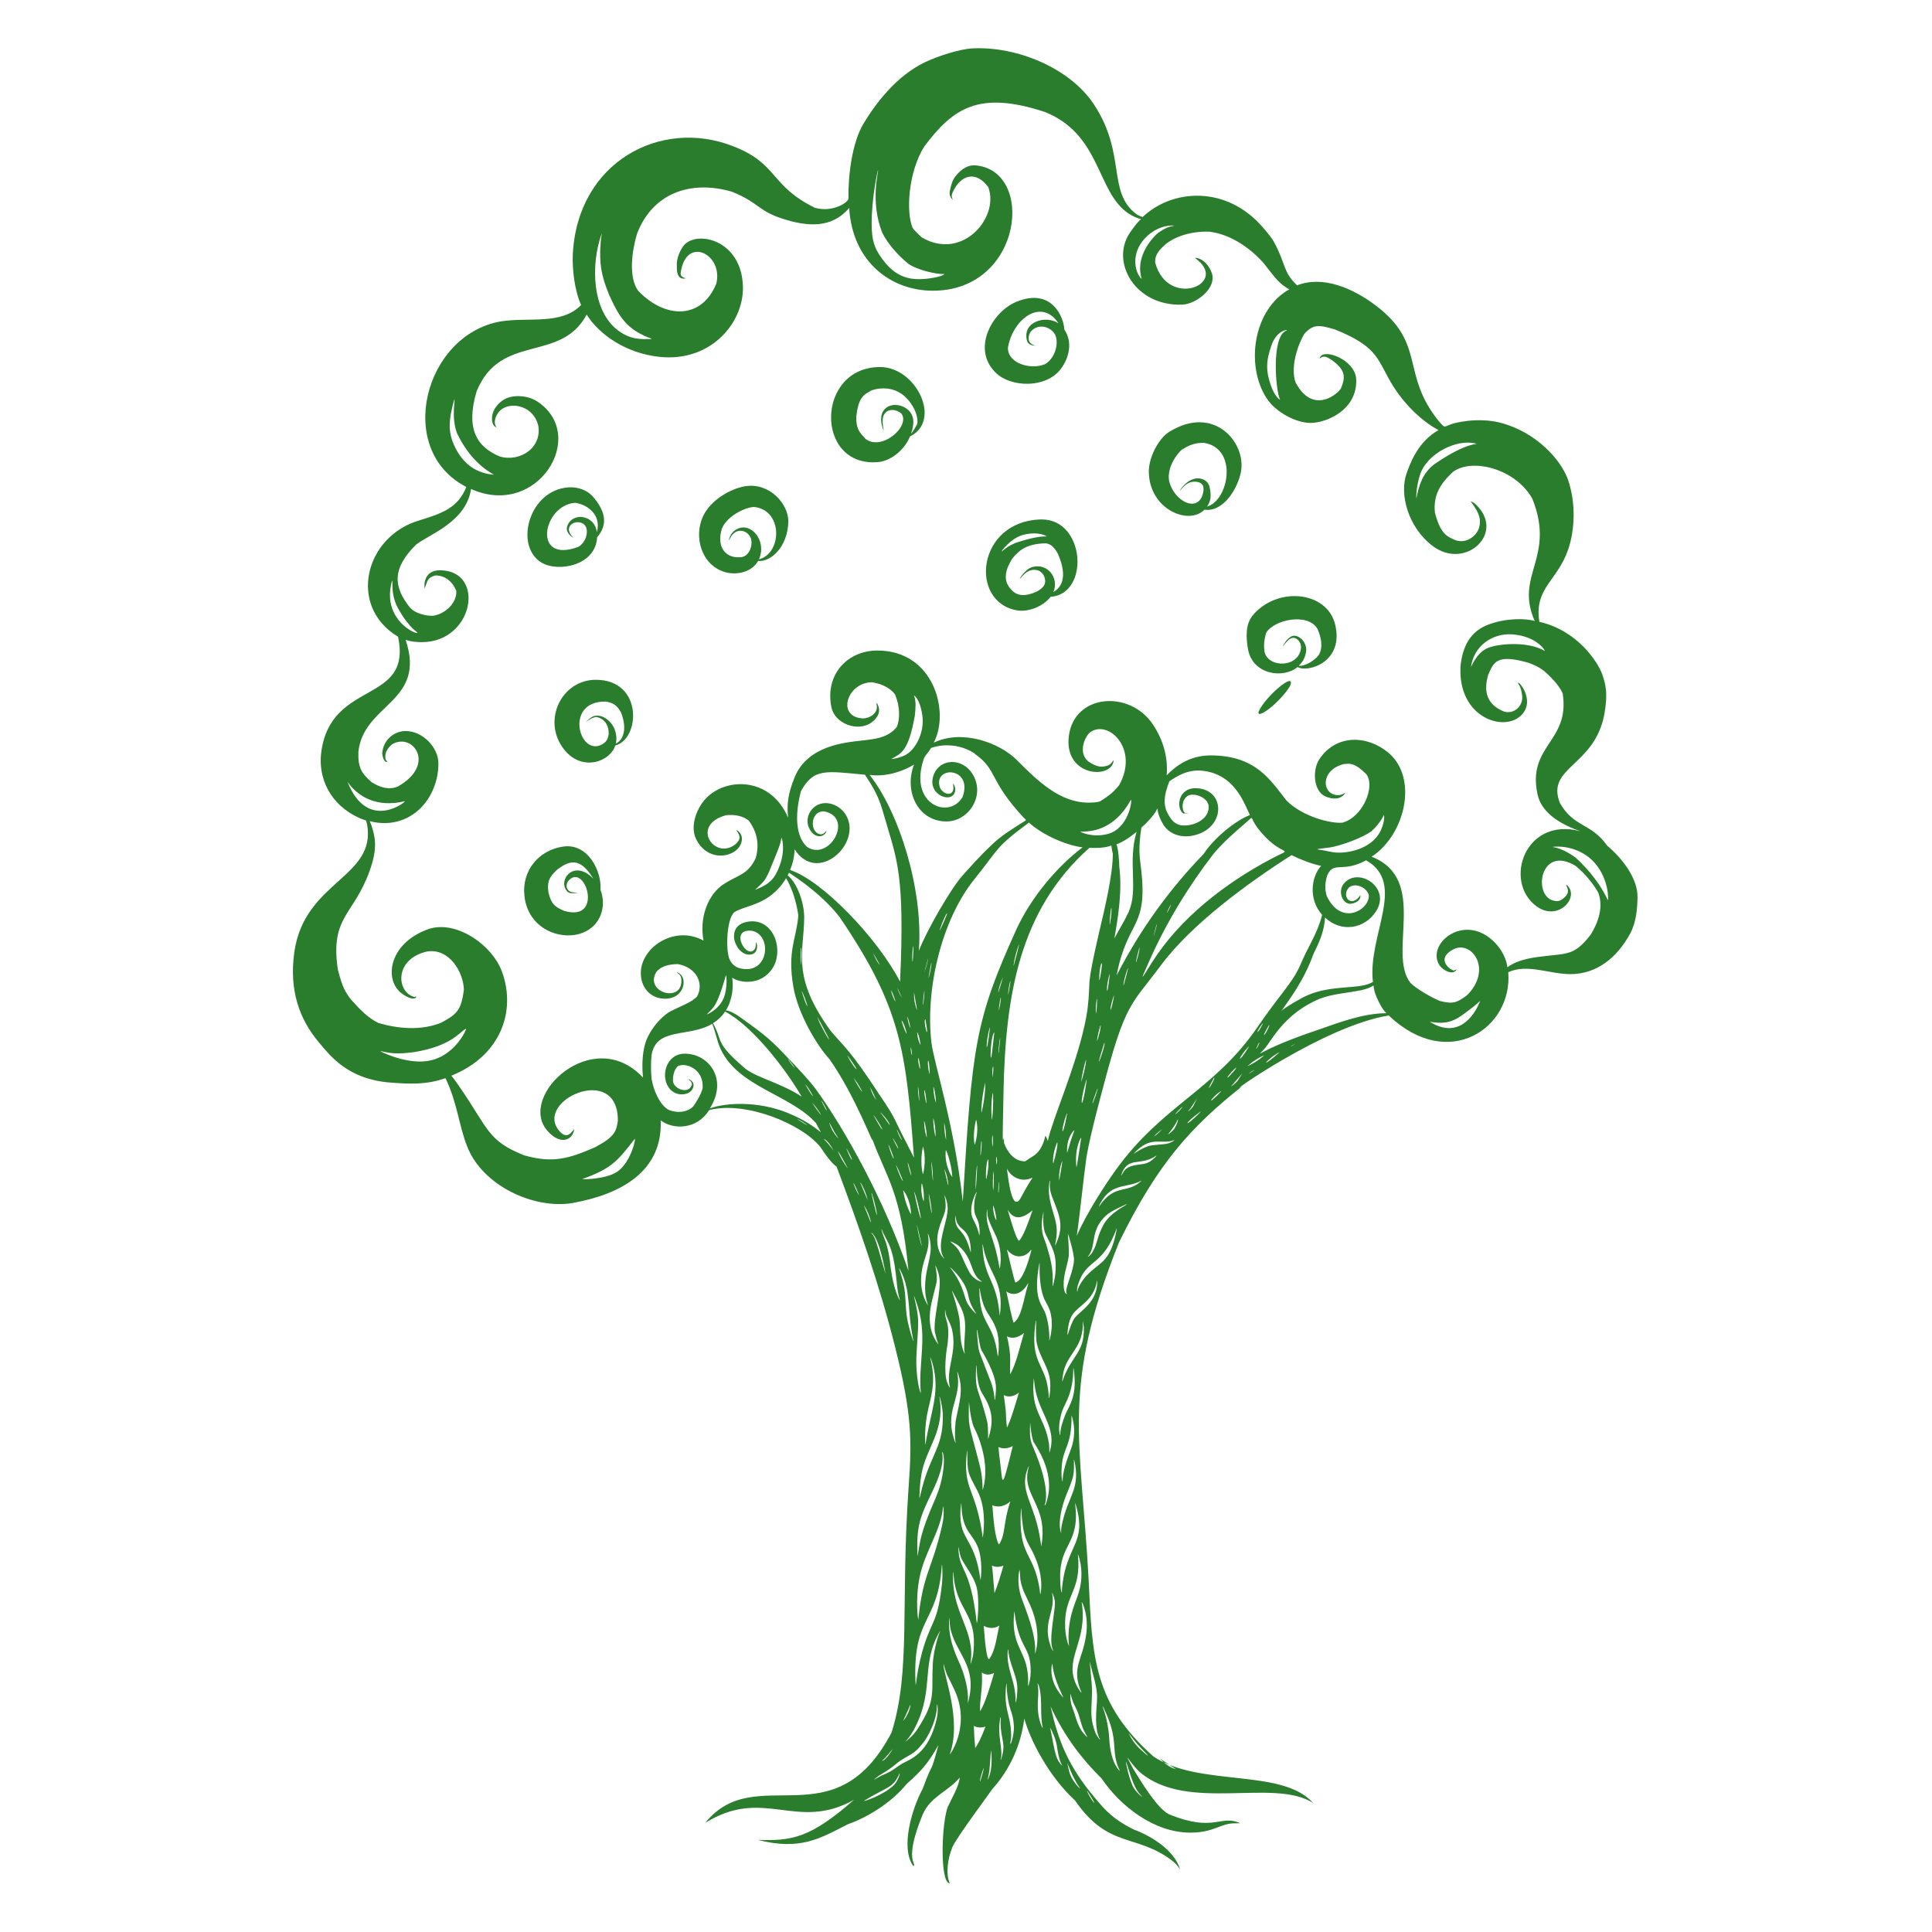 <?xml version="1.0" encoding="UTF-8" standalone="no"?>
<!DOCTYPE svg PUBLIC "-//W3C//DTD SVG 1.1//EN" "http://www.w3.org/Graphics/SVG/1.1/DTD/svg11.dtd">
<svg width="100%" height="100%" viewBox="0 0 100 100" version="1.1" xmlns="http://www.w3.org/2000/svg" xmlns:xlink="http://www.w3.org/1999/xlink" xml:space="preserve" xmlns:serif="http://www.serif.com/" style="fill-rule:evenodd;clip-rule:evenodd;stroke-linejoin:round;stroke-miterlimit:2;">
    <g id="Fruit-Tree" serif:id="Fruit Tree" transform="matrix(1.291,0,0,1.291,-179.932,-17.362)">
        <path d="M168.479,52.546C168.514,52.572 168.531,53.074 168.406,53.42C168.219,53.947 167.635,54.162 167.715,54.115C167.982,53.847 167.916,53.899 167.961,53.855C168.217,53.562 168.467,52.556 168.479,52.546ZM170.645,48.119C170.438,48.703 170.221,48.894 169.668,49.118C169.607,49.14 169.863,48.949 170.037,48.728C169.992,48.781 170.078,48.684 170.193,48.437C170.484,47.72 170.67,47.321 170.701,47.046C170.701,46.966 170.885,47.45 170.645,48.119ZM170.439,47.835L170.434,47.853L170.439,47.835ZM165.492,27.042C165.07,27.045 164.678,27.082 164.156,26.699C163.105,25.912 163.051,24.067 163.494,22.823C163.523,22.715 163.455,23.097 163.465,23.066C163.377,24.041 163.5,24.541 163.795,25.269C164.15,26.046 164.424,26.552 165.199,26.905C165.1,26.883 165.568,27.042 165.492,27.042ZM155.092,36.736L155.105,36.739C155.102,37.097 155.119,37.342 155.264,37.701C155.662,38.502 156.084,38.783 156.041,38.751C156.461,39.05 154.6,38.473 155.092,36.736ZM159.16,32.481C158.504,32.42 157.99,32.096 157.646,31.433C157.295,30.754 157.371,30.266 157.586,29.47C157.646,29.436 157.451,30.14 157.693,30.809C158.334,32.166 159.254,32.481 159.16,32.481ZM182.697,46.788C184.133,46.837 184.666,45.545 184.717,45.519C184.771,45.534 184.625,46.665 183.781,46.887C183.15,47.05 182.639,46.788 182.697,46.788ZM198.715,53.58C198.719,53.58 198.123,55.3 196.699,54.415L196.912,54.442C197.623,54.524 197.928,54.2 198.5,53.77L198.715,53.58ZM194.74,46.729C194.361,47.548 193.309,47.654 192.975,47.632C192.721,47.616 192.547,47.55 192.197,47.504C192.135,47.486 192.51,47.449 192.709,47.424C193.129,47.353 193.988,47.049 194.369,46.769C194.715,46.441 194.842,46.156 194.842,46.161C194.861,46.021 194.93,46.31 194.74,46.729ZM203.832,49.533C203.371,48.512 202.467,47.775 202.541,47.829C201.857,47.341 201.531,47.43 201.641,47.4C202.246,47.342 202.902,47.575 203.313,48.048C203.898,48.717 203.865,49.585 203.832,49.533ZM201.299,39.543C200.617,39.141 199.414,39.255 199.004,39.437C198.518,39.649 198.305,40.337 198.352,40.19C198.453,39.365 199.197,38.818 200.02,38.883C201.027,38.962 201.361,39.582 201.299,39.543ZM196.162,33.425C196.162,33.518 196.119,33.078 196.303,32.494C196.578,31.614 197.82,31.026 198.543,31.236C198.727,31.278 198.254,31.105 196.863,32.073C196.426,32.417 196.266,32.873 196.162,33.425ZM190.947,26.703C190.338,26.928 190.514,29.122 190.693,29.464C190.736,29.505 190.506,29.408 190.336,28.93C190.127,28.33 190.117,27.95 190.357,27.276C190.586,26.635 191.088,26.654 190.947,26.703ZM184.906,23.741C185.01,23.039 185.746,22.457 186.43,22.492C186.498,22.519 186.232,22.472 185.842,22.764C185.973,22.636 184.813,23.502 185.145,24.623C185.16,24.672 184.818,24.339 184.906,23.741ZM175.045,23.262L175.029,23.243L175.045,23.262ZM174.666,23.719C175.281,24.635 175.926,24.706 176.656,24.608C177.188,24.536 177.264,24.422 177.232,24.43C176.98,24.463 176.15,24.283 175.783,24.017C175.4,23.703 174.986,23.255 174.748,22.784C174.244,21.526 174.613,20.291 174.574,20.274C174.559,20.287 174.309,21.45 174.322,22.465C174.328,23.084 174.434,23.372 174.666,23.719ZM180.389,34.895C181.01,34.728 181.387,34.958 181.334,34.958C180.828,34.936 180.049,35.241 180.088,35.213C179.744,35.379 179.789,35.362 179.537,35.558C179.475,35.602 179.877,35.033 180.389,34.895ZM175.715,43.695C175.484,43.837 175.061,43.905 175.121,43.872C175.514,43.651 175.795,43.568 176.051,42.148C176.078,41.89 176.115,41.569 176.021,41.346C176.01,41.307 176.252,41.453 176.35,42.111C176.451,42.742 176.137,43.436 175.715,43.695ZM153.32,44.825C153.209,44.562 153.82,45.999 155.604,45.571C155.688,45.571 154.127,46.82 153.32,44.825ZM164.096,60.441C163.611,60.746 162.645,60.74 162.727,60.716C163.895,60.302 164.141,59.985 164.803,59.135C164.916,58.914 164.701,60.062 164.096,60.441ZM158.061,54.694C158.092,54.694 157.594,55.871 156.438,55.996C155.578,56.096 154.531,55.57 154.635,55.591C155.059,55.682 155.26,55.722 155.986,55.63C157.539,55.369 157.805,54.794 158.061,54.694ZM182.223,63.814C182.207,63.902 182.26,63.841 182.189,62.926C182.189,62.851 182.449,63.737 182.434,63.976C182.4,64.517 182.02,65.158 182.148,65.322C182.168,65.344 182.035,65.347 182.02,64.997C182.002,64.574 182.164,64.197 182.223,63.814ZM189.686,56.341L189.461,56.486C189.42,56.514 189.508,56.41 189.686,56.341ZM191.146,55.398C191.143,55.402 191.08,55.408 191.332,55.284L191.146,55.398ZM190.678,55.634L190.393,55.878C189.83,56.33 190.314,55.797 190.678,55.634ZM190.045,55.763C190.07,55.763 189.781,56.013 189.408,56.185C189.314,56.247 189.672,55.925 190.045,55.763ZM189.852,55.251L189.857,55.249C189.906,55.269 189.572,55.8 189.852,55.251ZM190.182,54.756C190.053,55.008 189.936,55.074 190.256,54.545C190.217,54.564 190.332,54.452 190.182,54.756ZM189.998,54.477L190.006,54.485C189.77,54.97 189.674,54.906 189.998,54.477ZM189.441,55.408L189.447,55.413C188.957,56.214 188.982,55.876 189.441,55.408ZM189.182,56.482L188.992,56.786C188.904,56.886 188.711,57.04 188.748,56.986L189.182,56.482ZM188.785,56.459C188.42,56.878 188.604,56.533 188.93,56.254C188.889,56.263 189.033,56.188 188.785,56.459ZM188.332,57.204C187.719,57.869 187.891,57.476 188.328,57.194L188.332,57.204ZM188.047,56.658L188.053,56.655C188.127,56.696 187.547,57.568 188.047,56.658ZM186.645,57.991C186.377,58.259 186.506,58.071 186.77,57.827C186.723,57.851 186.875,57.752 186.645,57.991ZM187.014,57.998C187.146,57.851 187.355,57.492 187.365,57.487L187.205,57.815C187.1,57.95 186.979,58.044 187.014,57.998ZM187.512,58.026C186.834,58.722 186.781,58.533 187.508,58.016L187.512,58.026ZM186.445,58.717C186.348,58.845 186.154,58.974 186.209,58.922C186.625,58.388 186.566,58.349 186.598,58.33C186.623,58.33 186.557,58.561 186.445,58.717ZM185.973,58.718L185.805,58.884C185.498,59.158 185.719,58.894 185.973,58.718ZM185.66,59.357C185.225,59.372 184.758,59.784 184.844,59.687C185.527,58.942 185.924,59.363 186.453,59.158L186.457,59.168C186.209,59.346 186.055,59.308 185.66,59.357ZM185.678,59.355L185.668,59.357L185.678,59.355ZM185.736,59.794C185.33,60.234 185.174,60.056 184.689,60.216L184.701,60.212C184.506,60.283 184.424,60.421 184.441,60.396C184.307,60.63 184.32,60.581 184.322,60.577C184.578,59.771 185.086,60.228 185.729,59.784L185.736,59.794ZM185.137,60.792C184.57,61.337 184.068,60.872 183.436,61.827C183.408,61.878 183.594,61.316 184.072,61.109C184.404,60.958 184.824,60.97 185.131,60.784L185.137,60.792ZM181.494,79.443C181.152,78.449 181.711,78.093 181.555,77.317C181.541,77.263 181.613,77.399 181.66,77.604C181.732,77.921 181.361,79.25 181.609,79.63C181.619,79.661 181.555,79.614 181.494,79.443ZM175.221,85.007C174.809,85.427 173.941,85.702 174.014,85.648C174.996,85.05 175.17,85.154 175.439,84.548C175.471,84.531 175.383,84.845 175.221,85.007ZM178.744,84.637C178.6,85.13 178.65,84.777 178.805,84.343C178.773,84.368 178.869,84.21 178.744,84.637ZM178.982,84.79C178.957,84.828 178.994,84.722 179.041,84.452C179.049,84.42 179.09,83.783 179.102,83.645C179.102,83.541 179.223,84.308 178.982,84.79ZM179.582,83.714C179.549,83.894 179.492,84.053 179.492,83.997C179.613,83.607 179.328,83.021 179.486,82.298L179.5,82.301C179.447,83.056 179.672,83.23 179.582,83.714ZM182.967,85.25C183.531,86.128 183.09,85.598 182.955,85.253L182.967,85.25ZM182.672,85.141C182.703,85.19 182.574,85.073 182.461,84.916C182.25,84.62 182.234,84.458 182.168,84.139C182.141,84.037 182.346,84.679 182.672,85.141ZM181.775,83.617C181.844,84.106 181.998,84.279 181.953,84.237C181.693,83.963 181.689,83.784 181.482,82.734C181.463,82.662 181.617,82.976 181.678,83.167C181.775,83.473 181.775,83.695 181.775,83.617ZM181.182,82.723C181.199,82.778 181.107,82.652 181.037,82.344C180.902,81.751 181.066,81.378 180.971,80.95C180.953,80.902 181.102,81.01 181.115,81.757C181.119,81.881 181.102,82.374 181.182,82.723ZM182.967,83.099C182.771,82.921 182.633,82.743 182.484,82.246C182.373,81.865 182.283,81.806 182.287,81.37C182.287,81.312 182.334,81.526 182.395,81.688C182.465,81.855 182.563,82.013 182.617,82.188C182.676,82.372 182.723,82.561 182.789,82.743C182.863,82.906 183.006,83.154 182.967,83.099ZM181.57,80.163C181.607,80.799 182.098,81.652 182,81.505C181.328,80.783 181.57,80.076 181.57,80.163ZM186.525,84.384C186.242,84.296 186.064,84.154 185.881,83.952L186.525,84.384ZM184.982,83.382C185.105,83.533 185.75,84.163 185.15,83.634C184.891,83.402 184.77,83.227 184.621,82.933C184.586,82.878 184.816,83.195 184.982,83.382ZM184.939,85.193C185.047,85.372 185.221,85.529 185.164,85.489C185.029,85.386 184.889,85.261 184.785,85.048C184.633,84.72 184.5,84.103 184.523,84.084C184.541,84.095 184.758,84.906 184.939,85.193ZM183.594,81.871C184.301,83.287 183.859,83.594 184.273,84.45C184.279,84.465 183.898,84.165 183.848,83.159C183.785,82.212 183.527,81.832 183.594,81.871ZM183.479,83.189C183.492,83.229 183.342,83.083 183.256,82.821C182.998,82.075 183.232,81.677 183.125,80.762L183.068,80.076C183.08,80.085 183.094,80.206 183.158,80.436C183.482,81.564 183.318,81.517 183.318,82.403C183.322,82.64 183.354,82.989 183.479,83.189ZM182.918,79.009C182.77,80.036 182.309,80.314 182.734,81.307C182.754,81.334 182.691,81.304 182.568,81.079C181.963,79.958 183.002,79.326 182.742,77.68C182.742,77.636 183.041,78.191 182.918,79.009ZM182.23,79.441C182.162,79.293 182.094,79.035 182.08,78.712C182.018,77.367 182.744,77.286 182.59,75.779C182.563,75.663 182.891,76.406 182.631,77.269C182.545,77.558 182.51,77.598 182.389,77.968C182.105,78.879 182.258,79.484 182.23,79.441ZM182.072,76.412C182.02,76.616 181.936,77.083 181.951,77.291C181.959,77.312 181.889,77.318 181.879,76.713C181.85,75.308 182.691,75.374 182.477,73.714C182.461,73.642 182.559,73.911 182.609,74.208C182.77,75.172 182.338,75.417 182.072,76.412ZM181.994,74.385C181.947,74.575 181.898,74.769 181.924,74.919C181.934,74.952 181.652,74.46 182.225,73.14C182.438,72.601 182.439,72.538 182.432,71.98L182.441,71.978C182.703,73.093 182.227,73.418 181.994,74.385ZM182.34,71.466C182.277,71.671 181.979,72.331 181.979,72.806C181.998,72.931 181.908,72.758 181.938,72.323C181.969,71.474 182.348,71.484 182.336,70.189C182.332,70.191 182.568,70.767 182.34,71.466ZM182.09,70.155C181.811,70.847 181.902,71.025 181.887,70.997C181.795,70.871 181.824,70.319 182.014,69.885C182.127,69.626 182.402,69.23 182.406,68.314L182.418,68.312C182.578,69.387 182.27,69.746 182.09,70.155ZM181.971,68.825C181.943,68.905 181.984,68.566 182.023,68.409C182.203,67.695 182.822,67.456 182.789,66.433L182.795,66.429L182.83,66.681C182.852,67.719 182.305,67.806 181.971,68.825ZM182.359,66.47L182.365,66.458L182.359,66.47ZM182.18,66.978C182.182,66.984 182.324,66.474 182.461,66.288L182.457,66.294C182.732,65.963 183.385,65.636 183.363,64.804L183.354,64.8C183.238,65.591 182.604,65.799 182.377,66.153C182.203,66.396 182.158,66.889 182.18,66.978ZM182.461,66.288M183.744,63.546L183.73,63.565L183.744,63.546ZM182.572,65.226C182.572,65.09 182.75,64.824 182.832,64.715C183.406,64.008 183.889,64.193 184.152,62.702L184.145,62.7C183.598,64.179 183.02,63.928 182.676,64.739C182.496,65.139 182.572,65.283 182.572,65.226ZM183.621,62.544C183.424,62.9 183.377,63.167 183.293,63.404C183.15,63.785 182.971,63.858 182.992,63.824C183.307,63.469 183.117,62.913 183.525,62.392C183.775,62.07 184.002,61.981 184.529,61.729C184.646,61.729 183.912,62.015 183.621,62.544ZM179.891,82.648L179.891,82.659L179.891,82.648ZM179.766,81.439C179.727,81.164 179.738,80.873 179.721,80.948C179.619,81.855 179.803,82.052 179.891,82.664C179.889,82.602 179.943,83.139 179.891,83.254C179.828,83.613 180.049,83.05 180.023,82.635C179.986,82.064 179.852,82.081 179.766,81.439ZM179.793,79.584C179.861,80.286 180.197,80.663 180.16,81.253C180.139,81.646 180.092,81.738 180.092,81.698C180.111,80.813 179.699,80.395 179.781,79.584L179.793,79.584ZM180.666,80.038C180.768,80.701 180.59,81.077 180.59,81.046C180.666,79.566 179.873,79.65 180.039,78.058C180.039,77.958 180.086,78.599 180.273,79.08C180.428,79.475 180.602,79.66 180.666,80.038ZM180.688,77.828C181.219,79.046 180.822,79.904 180.869,79.728C180.947,79.034 180.473,77.923 180.338,77.538C180.104,76.869 180.248,76.39 180.252,76.386C180.26,76.39 180.289,76.908 180.289,76.804C180.354,77.204 180.518,77.44 180.688,77.828ZM175.598,82.431C175.535,82.525 175.799,81.994 175.865,81.811C175.896,81.753 175.859,82.101 175.598,82.431ZM174.742,84.037C174.906,83.917 175.211,83.492 175.152,83.594C174.885,84.048 174.713,84.065 174.742,84.037ZM180.783,75.684C181.26,76.656 181.096,77.306 181.096,77.302C181.074,77.523 181.059,77.101 181.059,77.184C180.822,75.622 180.186,75.908 180.307,73.933L180.316,73.933C180.391,75.158 180.545,75.209 180.783,75.684ZM180.627,72.241C180.264,73.402 181.426,73.74 181.123,75.448L181.092,75.25C180.881,73.685 180.168,73.232 180.617,72.236L180.627,72.241ZM181.361,73.56C181.297,73.798 181.293,73.783 181.25,73.802C181.246,73.804 181.578,73.269 180.77,71.408C180.65,71.146 180.664,70.871 180.674,70.497C180.674,70.375 180.697,70.932 180.797,71.222C180.813,71.31 181.688,72.395 181.361,73.56ZM181.432,71.349C181.279,70.269 180.686,70.072 180.822,68.725C180.822,68.628 180.861,69.073 180.861,69.029C181.012,70.117 181.781,70.677 181.451,71.681C181.436,71.755 181.457,71.527 181.432,71.349ZM181.23,68.534L181.236,68.549L181.23,68.534ZM180.914,66.402C180.896,66.922 180.93,67.226 180.928,67.216C181.033,67.894 181.484,68.277 181.484,68.982C181.484,69.411 181.414,69.548 181.414,69.493C181.443,69.38 181.367,68.965 181.334,68.831C181.119,68.051 180.678,67.903 180.902,66.4L180.914,66.402ZM181.441,67.201C181.463,66.986 181.416,66.42 181.268,66.052C181.096,65.685 180.797,65.432 181.047,64.087C181.08,63.976 180.979,64.876 181.234,65.512C181.295,65.646 181.428,65.847 181.48,66.04C181.656,66.659 181.408,67.32 181.441,67.201ZM181.572,65.007C181.625,64.353 181.48,63.867 181.33,63.372C181.215,63.007 181.049,62.819 181.205,62.047C181.232,61.949 181.139,62.548 181.283,62.9C181.576,63.518 181.75,63.721 181.688,64.49C181.668,64.742 181.572,65.085 181.572,65.007ZM181.73,62.601C181.641,62.005 181.328,61.538 181.457,60.787C181.506,60.759 181.393,61.017 181.553,61.423C181.865,62.232 182.055,62.595 181.686,63.372C181.639,63.436 181.789,63.001 181.73,62.601ZM181.963,59.997C181.979,59.987 181.865,60.661 181.844,60.762C181.844,60.872 181.793,60.398 181.963,59.997ZM181.754,59.244M181.758,59.248C181.775,59.262 181.803,59.376 181.607,60.086C181.586,60.154 181.557,59.716 181.758,59.248ZM181.76,59.242L181.754,59.244L181.76,59.242ZM176.326,60.899C176.354,60.874 176.438,61.278 176.41,61.595C176.41,61.66 176.27,61.313 176.326,60.899ZM175.9,62.113C175.9,62.179 175.662,61.716 175.584,61.185C175.584,61.127 175.881,61.536 175.9,62.113ZM176.381,59.417C176.377,59.418 176.533,59.842 176.387,60.513C176.367,60.575 176.24,59.988 176.381,59.417ZM177.555,60.625C177.555,60.685 177.227,60.17 177.293,59.566C177.307,59.51 177.523,60.097 177.555,60.625ZM178.51,58.336C178.506,58.339 178.646,58.711 178.459,59.337C178.459,59.405 178.346,58.976 178.51,58.336ZM179.316,59.834C179.326,59.8 179.367,59.936 179.34,60.121C179.326,60.161 179.297,59.971 179.316,59.834ZM179.299,62.177C179.395,62.619 179.174,62.171 179.189,61.787C179.207,61.773 179.277,62.007 179.299,62.177ZM178.994,59.93C179.01,59.938 179.021,60.294 178.922,60.708C178.883,60.835 178.9,59.999 178.994,59.93ZM182.531,60.234C182.447,59.47 182.723,59.007 182.723,59.075C182.689,59.278 182.531,60.38 182.531,60.234ZM182.451,58.765C182.217,59.39 182.158,59.735 182.158,59.648C182.117,59.025 182.477,58.717 182.451,58.765ZM182.148,58.086L182.158,58.091C181.959,59.224 181.865,58.839 182.148,58.086ZM182.729,56.805C182.707,56.904 182.746,56.497 182.908,55.953C182.934,55.867 182.912,56.232 182.729,56.805ZM182.93,56.743L182.941,56.743C182.758,58.14 182.613,57.79 182.93,56.743ZM183.375,57.095C183.418,57.063 183.242,57.544 183.189,57.681C183.182,57.705 183.139,57.692 183.375,57.095ZM183.646,55.268L183.65,55.263C183.746,55.263 183.117,56.952 183.646,55.268ZM183.494,54.558C183.51,54.509 183.52,54.72 183.363,55.178C183.35,55.234 183.348,55.036 183.494,54.558ZM183.316,54.082C183.316,54.142 183.285,53.923 183.344,53.501C183.363,53.441 183.367,53.796 183.316,54.082ZM186.311,49.728C186.26,49.766 186.426,49.583 186.166,50.042C186.146,50.083 186.162,49.984 186.311,49.728ZM185.639,50.956C185.607,51.054 185.725,50.522 185.766,50.495L185.639,50.956ZM185.063,51.429C185.076,51.435 185.02,51.759 184.928,52.018C184.873,52.128 185.047,51.441 185.063,51.429ZM184.426,52.946C184.404,53.006 184.412,52.761 184.588,52.281C184.646,52.171 184.459,52.823 184.426,52.946ZM184.027,53.375L184.039,53.376C183.877,54.277 183.828,53.939 184.027,53.375ZM183.873,52.481L183.832,52.801C183.74,53.609 183.707,52.919 183.873,52.481ZM183.547,52.061C183.574,52.087 183.504,52.54 183.461,52.732C183.426,52.865 183.453,52.132 183.547,52.061ZM183.934,49.851C183.947,49.857 183.93,50.212 183.875,50.495C183.84,50.593 183.898,49.874 183.934,49.851ZM179.172,56.624C179.172,56.726 179.137,56.265 179.193,56.207C179.203,56.215 179.205,56.408 179.172,56.624ZM178.799,56.001L178.764,56.367L178.799,56.001ZM171.23,56.249C171.266,56.303 171.133,56.179 170.961,55.909C170.941,55.882 171.004,55.925 171.23,56.249ZM171.479,51.45L171.484,51.445C171.543,51.464 171.445,52.968 171.479,51.45ZM175.979,51.385C175.953,51.413 176.029,51.19 175.967,51.997C175.949,52.067 175.932,51.733 175.979,51.385ZM176.473,54.313L176.477,54.316C176.676,55.424 176.365,54.401 176.473,54.313ZM175.885,55.45C175.885,55.404 175.93,55.533 175.939,55.739C175.939,55.802 175.885,55.62 175.885,55.45ZM175.723,54.878C175.723,54.941 175.586,54.634 175.52,54.372C175.52,54.325 175.66,54.556 175.723,54.878ZM175.275,53.597C175.297,53.646 175.178,53.478 175.096,53.159C175.078,53.102 175.197,53.302 175.275,53.597ZM174.377,51.651L174.645,52.122C174.672,52.165 174.537,52.047 174.377,51.651ZM178.377,62.306C178.18,61.878 178.498,61.264 178.527,61.243C178.551,61.25 178.498,61.305 178.451,61.556C178.365,62.252 178.574,62.203 178.625,62.566C178.676,62.868 178.635,63.023 178.635,62.967C178.557,62.622 178.436,62.431 178.377,62.306ZM178.287,63.638C177.986,62.536 177.662,62.926 177.67,62.192C177.67,62.117 177.699,62.351 177.74,62.457C177.859,62.712 178.064,62.726 178.199,63.036C178.301,63.285 178.314,63.701 178.287,63.638ZM177.229,63.896C177.281,63.97 176.785,63.589 177.008,62.756C177.176,62.113 177.383,62.079 177.24,61.378C177.221,61.31 177.35,61.577 177.365,61.814C177.418,62.39 176.844,63.367 177.229,63.896ZM178.225,64.427C177.861,63.753 177.945,63.608 177.48,63.233C177.445,63.197 177.697,63.299 177.824,63.411C178.43,63.955 178.25,64.517 178.734,64.825C178.785,64.859 178.438,64.816 178.225,64.427ZM178.107,65.581C178.002,65.283 177.932,64.87 177.467,64.268C177.389,64.187 177.777,64.49 178.021,64.922C178.291,65.404 178.09,65.468 178.51,66.109C178.547,66.169 178.213,65.872 178.107,65.581ZM178.059,66.924C178.014,67.617 178.037,67.609 178.037,67.584L178.057,67.736C177.838,67.306 177.889,66.814 177.844,66.347L177.848,66.358C177.68,65.403 177.266,64.649 177.832,65.738C178.063,66.168 178.092,66.434 178.059,66.924ZM177.686,70.448C177.621,71.137 177.713,71.362 177.68,71.299C177.174,69.994 177.967,69.564 177.75,68.458L177.76,68.454C178.043,69.179 177.814,69.713 177.686,70.448ZM177.461,69.083C177.484,69.148 177.336,68.915 177.303,68.697C177.217,68.173 177.355,67.361 177.361,67.368C177.48,66.377 177.234,66.424 177.266,65.986L177.27,65.98C177.281,65.984 177.273,66.001 177.287,66.093C177.338,66.311 177.484,66.497 177.545,66.758C177.76,67.71 177.275,68.325 177.461,69.083ZM176.852,66.829L176.848,66.816L176.852,66.829ZM176.924,64.847C176.797,65.517 176.338,66.478 176.994,67.351C177.021,67.405 176.93,67.204 176.852,66.833C176.791,66.279 177.133,65.169 177.031,64.632C176.982,64.364 176.85,64.122 176.873,64.186C176.967,64.632 176.924,64.909 176.924,64.847ZM176.574,65.775C176.293,65.333 176.191,64.698 176.457,63.909C176.582,63.529 176.643,63.29 176.574,62.919C176.553,62.831 176.752,63.222 176.668,63.743C176.596,64.218 176.402,64.681 176.484,65.394C176.525,65.646 176.605,65.822 176.574,65.775ZM177.572,83.33L177.576,83.316L177.572,83.33ZM177.34,80.587C177.246,80.355 177.201,80.111 177.201,80.175C177.211,80.642 177.943,82.411 177.453,83.783C177.43,83.854 178.27,82.73 177.695,81.323C177.637,81.175 177.338,80.583 177.34,80.587ZM177.463,78.65C177.641,79.732 178.611,80.2 178.182,81.72C178.139,81.846 178.32,81.315 177.885,80.222C177.623,79.652 177.385,79.085 177.428,78.322C177.428,78.228 177.465,78.654 177.463,78.65ZM177.6,76.488C177.68,78.089 178.596,78.055 178.393,79.764C178.375,79.926 178.283,80.202 178.283,80.14C178.504,78.798 177.5,78.121 177.588,76.488L177.6,76.488ZM178.525,77.07C178.664,77.582 178.557,78.611 178.535,78.515C178.283,76.224 177.807,76.46 177.799,75.49C177.824,75.47 177.811,75.637 177.908,75.909C178.045,76.207 178.408,76.632 178.525,77.07ZM178.682,76.78C178.439,74.937 177.721,75.264 177.908,73.729L177.918,73.729C177.934,74.95 178.441,74.9 178.639,75.662C178.785,76.24 178.682,76.881 178.682,76.78ZM178.553,73.202C178.979,73.999 178.777,75.098 178.775,75.095C178.5,73.035 177.955,73.238 178.145,71.613L178.154,71.613C178.16,72.523 178.166,72.466 178.553,73.202ZM178.771,73.194C178.768,73.202 178.781,72.72 178.67,72.263C178.174,70.31 178.207,70.77 178.221,69.679C178.221,69.568 178.268,70.29 178.406,70.631C178.193,70.287 179.199,71.806 178.771,73.194ZM178.963,70.489C178.607,69.013 178.451,69.324 178.512,68.188L178.521,68.188C178.574,69.267 178.752,69.237 178.953,69.666C179.162,70.109 179.199,70.524 178.994,71.13C178.975,71.2 179.012,70.929 178.963,70.489ZM179.305,69.083C179.307,69.273 179.27,69.642 179.254,69.568C179.199,68.956 179.068,68.812 178.828,68.142C178.574,67.456 178.619,67.738 178.535,66.774L178.551,66.773C178.656,67.341 178.662,67.429 178.721,67.579C178.719,67.576 179.305,68.505 179.305,69.083ZM179.203,67.007L179.209,67.025L179.203,67.007ZM178.65,65.098L178.639,65.098C178.652,66.677 179.188,66.333 179.377,67.818C179.396,67.892 179.48,67.201 179.326,66.761C179.086,66.083 178.813,66.163 178.65,65.098ZM179.418,65.868C179.252,64.685 178.797,64.635 178.766,63.345L178.777,63.345C178.967,64.531 179.658,64.753 179.459,66.196L179.418,65.868ZM178.963,62.12C178.963,62.343 179.254,62.877 179.316,63.028C179.611,63.712 179.453,64.351 179.453,64.312C179.215,62.874 178.848,62.652 178.949,61.945L178.951,61.94C178.969,61.946 178.951,61.97 178.963,62.12ZM179.424,60.851C179.424,60.847 179.453,60.777 179.41,61.255C179.41,61.264 179.373,61.324 179.424,60.851ZM179.203,60.428C179.203,60.372 179.246,60.56 179.199,61.164C179.199,61.234 179.154,60.986 179.203,60.428ZM178.5,61.12C178.5,61.208 178.461,60.87 178.543,60.17C178.543,60.16 178.576,60.059 178.5,61.12ZM178.715,59.206L178.719,59.2C178.779,59.222 178.617,60.483 178.715,59.206ZM179.172,59.415C179.172,59.467 179.129,59.279 179.16,58.964C179.16,58.911 179.201,59.066 179.172,59.415ZM179.174,57.267C179.203,57.236 179.203,57.892 179.15,58.333C179.15,58.438 179.068,57.896 179.174,57.267ZM178.877,56.857C178.875,56.86 178.896,57.359 178.73,58.037C178.699,58.147 178.727,57.412 178.877,56.857ZM179.055,54.65L179.064,54.653C178.906,56.046 178.875,55.255 179.055,54.65ZM179.24,54.841L179.207,55.118C179.043,56.853 179.051,54.987 179.24,54.841ZM179.479,55.06L179.418,55.652C179.383,55.765 179.443,55.095 179.479,55.06ZM179.873,52.786C179.863,52.792 179.928,52.667 179.801,53.301C179.779,53.365 179.799,53.113 179.873,52.786ZM179.57,52.656C179.568,52.659 179.629,52.516 179.404,53.232C179.391,53.292 179.381,53.122 179.57,52.656ZM179.424,53.943C179.393,54.052 179.473,53.457 179.5,53.437C179.51,53.441 179.486,53.709 179.424,53.943ZM180.219,51.329C180.215,51.332 180.293,51.152 180.018,52.159C179.992,52.249 180.029,51.872 180.219,51.329ZM176.43,53.198C176.457,53.099 176.402,53.634 176.391,53.738C176.391,53.791 176.354,53.68 176.43,53.198ZM176.719,52.052C176.736,52.061 176.668,52.455 176.609,52.645C176.574,52.773 176.699,52.069 176.719,52.052ZM176.582,51.882C176.596,51.888 176.504,52.251 176.43,52.45L176.582,51.882ZM177.344,50.065C177.371,50.065 177.115,50.634 177.061,50.739C176.994,50.845 177.27,50.108 177.344,50.065ZM176.129,62.542C176.125,62.527 176.123,62.469 176.332,63.394C176.346,63.45 176.26,63.277 176.129,62.542ZM176.027,61.249C176.002,61.136 176.178,61.579 176.297,62.284C176.303,62.305 176.26,62.363 176.027,61.249ZM176.609,61.335C176.609,61.266 176.705,61.654 176.73,62.068C176.73,62.192 176.639,61.638 176.609,61.335ZM176.781,60.769C176.781,60.886 176.723,60.378 176.717,60.041C176.717,59.956 176.771,60.297 176.781,60.769ZM177.398,60.958C177.398,61.06 177.26,60.44 177.238,60.335C177.227,60.275 177.361,60.565 177.398,60.958ZM177.227,58.475C177.213,58.415 177.295,58.63 177.307,59.132C177.32,59.201 177.232,58.942 177.227,58.475ZM176.885,59.003C176.885,59.085 176.791,58.699 176.791,58.3C176.791,58.224 176.887,58.597 176.885,59.003ZM176.533,59.038C176.533,59.1 176.426,58.761 176.424,58.404C176.424,58.335 176.516,58.663 176.533,59.038ZM176.234,57.574C176.234,57.649 176.176,57.338 176.178,57.027C176.178,56.97 176.207,57.095 176.234,57.574ZM176.438,57.148C176.453,57.159 176.514,57.427 176.518,57.676C176.518,57.781 176.396,57.187 176.438,57.148ZM176.797,57.03C176.797,56.954 176.893,57.311 176.898,57.64C176.898,57.708 176.797,57.338 176.797,57.03ZM176.594,55.967C176.607,55.98 176.648,56.227 176.646,56.49C176.646,56.624 176.531,56.027 176.594,55.967ZM176.184,55.867C176.184,55.814 176.266,56.04 176.262,56.293C176.262,56.35 176.184,56.119 176.184,55.867ZM176.145,54.849C176.113,54.876 176.176,54.687 176.283,55.322C176.283,55.376 176.162,55.139 176.145,54.849ZM175.869,54.653C175.873,54.663 175.85,54.701 175.744,54.219C175.734,54.169 175.828,54.337 175.869,54.653ZM176.074,53.558C176.176,54.079 176.141,53.994 176.064,53.709C176.018,53.536 176.021,53.376 176.021,53.23L176.074,53.558ZM175.539,53.457C175.453,53.314 175.396,53.214 175.348,53.044L175.539,53.457ZM175.852,60.316C175.979,60.789 175.859,60.534 175.762,60.068C175.758,60.05 175.775,60.04 175.852,60.316ZM175.424,60.42C175.762,61.184 175.438,60.636 175.309,60.187C175.281,60.083 175.426,60.425 175.424,60.42ZM175.342,58.749C175.701,59.448 175.457,59.1 175.332,58.753L175.342,58.749ZM175.186,59.1C175.482,59.577 175.443,59.679 175.176,59.106L175.186,59.1ZM175.104,59.587C175.324,60.181 175.137,59.855 174.994,59.352C174.979,59.292 175.057,59.455 175.104,59.587ZM174.582,58.425C174.828,58.823 174.818,58.931 174.4,58.168C174.393,58.156 174.396,58.133 174.582,58.425ZM175.035,58.546C174.77,58.15 174.633,58.033 174.682,58.056C174.984,58.343 175.076,58.585 175.035,58.546ZM174.264,57.054C174.219,56.934 174.564,57.656 174.502,57.544C174.381,57.368 174.322,57.261 174.264,57.054ZM173.764,56.896C174.154,57.544 173.801,57.073 173.594,56.658L173.764,56.896ZM173.354,55.786L173.363,55.781C173.994,56.641 173.637,56.333 173.354,55.786ZM172.15,54.253C172.119,54.162 172.354,54.6 172.398,54.685C172.934,55.693 172.344,54.749 172.15,54.253ZM171.521,53.203C171.502,53.111 171.615,53.4 171.648,53.486C171.855,54.056 171.684,53.761 171.521,53.203ZM171.352,58.327L171.355,58.319C171.633,58.454 172.047,58.783 171.352,58.327ZM172.309,57.585L172.32,57.58C172.65,58.15 172.529,58.065 172.309,57.585ZM172.125,57.888C172.529,58.464 172.08,57.915 171.936,57.649L172.125,57.888ZM171.826,57.142C172.107,57.59 171.916,57.392 171.674,56.943C171.656,56.906 171.705,56.956 171.826,57.142ZM173.318,59.502C173.627,60.028 173.578,60.159 173.311,59.508L173.318,59.502ZM172.627,58.479C172.617,58.425 172.67,58.55 172.813,58.809C172.883,58.928 173.018,59.122 172.969,59.079C172.809,58.884 172.711,58.747 172.627,58.479ZM173.354,60.265C173.393,60.344 173.105,59.957 172.969,59.607C172.961,59.597 172.957,59.529 173.354,60.265ZM172.783,59.558C172.826,59.644 172.648,59.346 172.406,59.121C172.371,59.092 172.563,59.141 172.783,59.558ZM176.93,82.355C176.604,83.793 175.826,83.993 175.545,84.156C175.381,84.253 175.273,84.349 175.117,84.443C174.887,84.576 174.84,84.575 174.666,84.663C174.539,84.728 174.381,84.831 174.424,84.787C174.506,84.72 174.586,84.65 174.77,84.544C175.246,84.259 175.285,84.147 175.561,83.982C175.918,83.763 176.049,83.74 176.311,83.413C176.592,83.122 176.969,82.314 176.936,81.791C176.965,81.765 176.998,82.066 176.93,82.355ZM176.172,82.465L176.176,82.457L176.172,82.465ZM176.084,82.664C176.846,81.129 176.273,80.152 177.076,78.82C177.053,78.869 176.793,79.531 176.77,80.226C176.719,81.21 176.887,81.583 176.307,82.533C176.1,82.88 176.002,83.018 175.678,83.277C175.596,83.353 175.875,83.101 176.084,82.664ZM177.145,76.903C176.984,78.425 176.775,78.367 176.455,79.324C176.123,80.334 176.102,81.097 176.084,80.993C175.934,78.226 176.982,78.59 177.135,76.194C177.15,76.109 177.174,76.585 177.145,76.903ZM177.15,74.587C176.748,76.379 176.381,76.505 176.191,78.379C176.191,78.46 176.053,77.628 176.246,76.672C176.457,75.637 177.119,74.791 177.182,73.853C177.182,73.771 177.26,74.124 177.15,74.587ZM177.205,72.271C177.086,73.353 176.758,73.618 176.375,74.821C176.225,75.292 176.16,75.937 176.16,75.828C176.105,74.574 176.279,74.247 176.764,73.227C176.975,72.788 177.248,72.14 177.143,71.667C177.135,71.634 177.26,71.715 177.205,72.271ZM176.32,72.545C176.496,71.503 177.277,70.816 177.039,69.454C177.039,69.373 177.152,69.784 177.172,70.128C177.211,71.353 176.773,71.666 176.412,72.854C176.322,73.154 176.234,73.599 176.234,73.493C176.258,73.131 176.242,73 176.32,72.545ZM176.537,70.2C176.664,69.497 176.941,68.941 176.668,67.872C176.654,67.818 176.75,68.017 176.813,68.32C177.027,69.349 176.705,70 176.473,71.369C176.473,71.464 176.424,70.839 176.537,70.2ZM176.123,67.671C176.199,66.37 176.248,66.388 176.018,65.418C176,65.341 176.084,65.555 176.186,65.884C176.551,67.144 176.191,68.033 176.291,69.288C176.291,69.376 176.059,68.7 176.123,67.671ZM175.637,65.124L175.639,65.134L175.637,65.124ZM175.994,67.208C175.803,66.204 175.879,66.235 175.762,65.318C175.67,64.632 175.41,64.274 175.412,64.279C175.891,65.64 175.467,65.681 175.984,67.209L175.994,67.208ZM175.457,65.599C175.131,65.032 175.049,63.969 175.049,63.974C174.92,63.09 174.781,63.136 174.713,62.699L174.785,62.88C174.975,63.277 175.17,63.462 175.293,64.546C175.33,64.849 175.348,65.151 175.395,65.347L175.457,65.599ZM174.879,64.514C174.922,64.675 174.598,63.554 174.598,63.551C174.449,63.075 174.43,63.022 174.313,62.887C174.275,62.851 174.588,62.874 174.879,64.514ZM174.191,62.117C174.303,62.394 174.295,62.498 174.285,62.455C174.199,62.225 174.059,61.9 174.016,61.792C173.984,61.729 174.102,61.892 174.191,62.117ZM174.324,61.283C174.543,61.919 174.672,62.9 174.313,61.286L174.324,61.283ZM173.865,60.862C173.848,60.789 174.082,61.192 174.162,61.568L173.865,60.862ZM173.811,61.355C173.832,61.42 173.705,61.197 173.586,60.89C173.574,60.856 173.648,60.921 173.811,61.355ZM191.09,40.963C190.686,41.62 189.75,42.324 189.834,41.985C190.07,41.405 191.371,40.288 191.09,40.963ZM179.469,72.048L179.469,72.036L179.469,72.048ZM178.484,43.694L178.502,43.705L178.484,43.694ZM203.154,50.915C202.563,51.68 202.295,51.675 201.49,51.762C200.877,51.828 200.268,51.894 199.811,52.228C199.768,51.909 199.611,51.557 199.311,51.243C198.117,50.013 196.574,51.253 197.066,52.117C197.182,52.325 197.621,52.593 197.777,52.316L197.656,52.36C197.436,52.29 196.945,51.856 197.678,51.492C198.408,51.169 199.211,52.332 198.195,53.346C197.77,53.668 197.611,53.709 197.094,53.577C196.754,53.433 196.162,53.096 195.924,52.856C194.982,51.663 196.67,48.703 194.367,47.796C195.705,46.926 196.256,44.64 195.029,43.618C194.168,42.908 192.926,42.89 192.268,43.894C191.986,44.316 192.029,45.165 192.51,45.378C192.805,45.51 193.148,45.511 193.309,45.236C193.189,45.28 193.254,45.28 193.096,45.324C192.381,45.403 192.248,44.339 193.242,44.085C193.494,44.054 193.686,44.023 194.156,44.49C194.525,44.997 194.006,46.216 193.193,46.432C192.711,46.476 191.566,46.175 190.945,45.534C190.32,44.745 189.734,43.735 187.914,43.735C187.219,43.735 186.645,44.019 186.15,44.534C186.209,43.797 186.002,43.108 185.607,42.508C184.68,41.096 182.441,41.26 182.227,42.959C182.021,44.6 183.973,44.715 184.025,43.925C183.951,43.986 183.945,44.126 183.66,44.173C183.51,44.2 183.363,44.197 183.076,44.023C182.631,43.757 182.764,43.138 183.053,42.83C183.768,42.248 185.072,43.45 184.242,44.932C184.049,45.169 183.898,45.316 183.471,45.58C183.35,45.622 183.156,45.628 183.006,45.628C181.857,45.628 180.939,44.723 180.146,43.925C179.467,43.24 177.971,42.669 176.809,43.224C177.459,42.025 176.838,39.53 174.551,39.53C173.361,39.53 172.441,40.479 172.707,41.802C172.869,42.571 174.059,42.902 174.537,42.185C174.652,42.015 174.646,41.814 174.521,41.62C174.494,41.725 174.629,41.874 174.365,42.114C174.131,42.296 173.867,42.243 173.924,42.248C172.902,42.158 173.354,40.803 174.336,40.803C175.061,40.917 175.279,41.325 175.26,41.297C175.477,41.806 175.449,42.325 175.326,42.599C174.971,43.034 174.443,43.082 173.924,43.14C173.256,43.216 171.752,43.338 171.234,44.611C170.949,45.316 170.922,45.701 170.971,46.233C170.318,44.683 168.656,44.589 167.779,45.36C167.328,45.756 167.02,46.542 167.279,47.081C167.797,48.159 169.135,47.771 169.119,47.066C169.117,46.89 168.975,46.74 168.893,46.734C169.1,47.002 169.043,47.128 168.859,47.298C168.021,47.96 167.031,46.523 168.486,46.132C169.193,46.057 169.494,46.447 169.402,46.362C169.717,46.783 169.836,47.302 169.67,47.859C169.354,48.527 168.961,48.523 168.393,48.893C167.807,49.267 167.395,50.171 167.58,51.16C166.424,50.525 165.076,51.421 165.066,52.452C165.064,53.033 165.439,53.489 166.043,53.489C166.867,53.489 166.975,52.543 166.508,52.434C166.553,52.499 166.65,52.481 166.688,52.68C166.801,53.7 165.188,53.258 165.686,52.422C165.885,52.168 166.207,52.113 166.541,52.101C167.316,52.234 167.604,52.896 167.32,53.4C167.102,53.641 166.664,53.784 166.266,53.99C165.93,54.162 165.369,54.751 165.219,55.375C165.129,55.747 165.107,56.164 165.154,56.652C163.158,54.513 160.123,57.37 161.305,58.766C161.818,59.368 162.316,59.19 162.398,58.733C162.305,58.774 162.141,59.182 161.807,58.802C160.74,57.583 164.182,56.023 164.145,58.393C164.078,58.81 164.029,59.019 163.24,59.441C162.188,59.902 161.541,60.095 160.396,59.771C158.932,59.193 158.959,58.712 157.838,57.081C157.715,56.902 157.602,56.732 157.469,56.577C159.477,55.765 160.059,53.976 159.51,52.434C159.119,51.32 157.629,50.305 156.525,50.708C154.928,51.288 154.752,52.792 155.521,53.307C156.027,53.661 156.129,53.36 156.023,53.411C155.998,53.427 156.014,53.435 155.92,53.398C155.258,53.144 155.209,51.883 156.504,51.595C157.381,51.46 157.957,52.417 157.973,53.135C157.863,53.964 157.688,54.115 157.053,54.456C156.258,54.772 155.359,54.7 154.549,54.464C154.127,54.259 153.809,53.927 153.461,53.539C153.227,53.242 153.104,53.053 152.916,52.302C152.611,50.175 153.561,50.156 154.201,48.343C154.527,47.435 154.408,46.993 154.277,46.573C154.184,46.281 154.109,46.383 154.5,46.43C155.969,46.613 156.961,45.37 156.951,44.042C156.945,43.417 156.326,42.757 155.635,42.757C155.211,42.757 154.752,43.077 154.699,43.633C154.693,43.722 154.771,44.077 154.918,43.972C154.83,43.94 154.822,43.875 154.822,43.781C154.822,43.455 155.158,43.245 155.119,43.275C155.938,42.821 156.873,44.109 155.322,44.984C154.957,45.131 154.609,45.019 154.275,44.809C153.863,44.449 153.717,44.212 153.744,43.581C153.963,41.646 156.477,41.609 155.637,39.102C155.82,39.165 156.039,39.194 156.287,39.194C158.377,39.194 158.861,36.312 157.004,36.312C156.531,36.312 156.348,36.667 156.4,37.042C156.523,36.734 156.494,36.62 156.816,36.522C157.199,36.502 157.525,36.769 157.662,37.13L157.662,37.073C157.738,37.572 157.268,38.035 156.783,38.129C156.666,38.155 156.107,38.129 155.807,37.804C155.168,36.996 155.059,36.262 156.063,35.278C156.617,34.856 158.064,34.366 158.26,33.053C160.934,34.257 162.986,30.889 160.906,29.539C160.545,29.301 159.914,29.241 159.537,29.494C158.922,29.914 159.072,30.575 159.283,30.575C159.15,30.433 159.225,30.18 159.326,30.032C159.65,29.494 160.746,29.626 160.955,30.516L160.938,30.433C161.162,31.365 160.248,31.991 159.414,31.752C158.492,31.367 158.033,30.644 158.486,29.129C159.457,26.778 161.85,28.018 162.895,26.061C163.408,26.875 164.477,27.61 165.803,27.755C167.889,27.98 169.189,26.375 169.16,24.965C169.131,23.024 167.236,22.645 166.758,23.33C166.473,23.745 166.51,24.096 166.51,24.092C166.504,24.343 166.531,24.619 166.785,24.619C166.926,24.619 166.844,24.597 166.779,24.576C166.66,24.51 166.654,24.461 166.67,24.354C166.896,22.883 168.385,23.65 168.092,24.822C167.508,26.258 166.057,26.242 164.969,25.117C164.555,24.569 164.715,23.492 164.91,22.833C165.506,21.24 167.006,20.637 168.719,21.135C169.775,21.557 169.785,21.908 170.725,22.209C171.752,22.545 172.719,22.612 173.42,21.787C173.553,23.97 175.113,25.104 176.779,25.104C180.4,25.104 180.9,20.221 178.439,20.076C178.078,20.076 177.818,20.333 177.658,20.549C177.545,20.701 177.494,20.926 177.459,21.088C177.426,21.242 177.457,21.346 177.576,21.464C177.533,21.352 177.512,21.311 177.557,21.185C177.889,20.426 178.52,20.293 178.986,20.942L178.957,20.859C179.533,22.073 177.998,23.951 176.328,22.965C175.977,22.648 175.951,22.561 175.955,22.565C175.701,21.94 175.783,20.361 176.43,19.323C177.59,17.781 178.617,17.068 181.273,17.94C183.727,18.927 183.279,21.551 184.982,22.192C185.219,22.287 185.17,22.05 184.674,22.781C183.883,23.944 184.879,25.74 186.787,25.662C187.365,25.627 188.152,24.984 187.965,24.414C187.863,24.107 187.611,23.793 187.275,23.786C188.73,24.806 186.199,25.873 185.689,23.976C185.672,23.637 185.875,23.445 186.135,23.215C186.877,22.658 187.875,22.739 187.869,22.738C189.34,22.932 190.285,24.317 190.129,24.118C190.549,24.652 190.691,24.84 191.064,25.049C189.611,25.865 189.309,28.1 190.148,29.402C190.541,30.012 191.377,30.405 191.912,30.405C192.568,30.405 193.803,29.878 193.748,28.649C193.709,27.851 192.359,27.36 192.283,27.825C192.449,27.684 192.563,27.752 192.756,27.875C193.348,28.292 193.316,28.59 193.131,29.032C192.912,29.338 191.979,30.018 191.32,28.789C191.113,28.217 191.361,27.367 191.662,26.844C192.025,26.42 192.293,26.483 192.895,26.657C194.73,27.393 194.578,27.918 195.27,28.992C195.797,29.803 196.508,30.414 197.051,30.692C196.389,31.064 196.02,31.698 195.773,32.413C195.465,33.255 195.828,34.585 196.803,35.33C198.074,36.305 199.66,34.911 198.646,33.778C198.58,33.704 198.457,33.569 198.34,33.557C198.549,33.838 198.777,34.153 198.691,34.537C198.633,34.876 198.219,35.257 197.758,35.115C197.357,34.963 197.115,34.815 196.904,33.998C196.832,33.309 197.113,32.848 197.623,32.372C198.387,31.795 200.137,32.236 200.811,33.446C201.756,35.811 200.084,36.502 200.906,38.348C200.57,38.237 199.771,38.223 199.082,38.477C198.326,38.746 198.014,39.35 197.93,40.162C197.816,42.251 199.729,42.843 200.4,42.089C200.947,41.475 200.182,40.645 200.238,40.854C200.387,41.026 200.406,41.398 200.406,41.4C200.414,41.78 200.057,42.097 199.668,41.974C199.004,41.704 198.836,41.194 199.041,40.502C199.258,40 199.375,39.651 200.672,40.026C201.141,40.211 201.287,40.309 201.74,40.806C202.029,41.175 202.035,41.282 202.031,41.28C202.316,43.193 200.588,43.343 201.021,45.31C201.193,46.079 202,46.517 202.734,46.775C200.516,46.181 199.627,48.792 200.979,49.786C201.865,50.431 202.752,49.377 202.176,48.92C202.123,48.963 202.457,49.228 201.961,49.53C201.85,49.596 201.75,49.585 201.625,49.547C200.828,49.308 201.137,47.309 202.547,48.165C202.91,48.462 203.242,48.863 203.451,49.232C203.664,49.794 203.471,50.399 203.154,50.915ZM192.217,54.738C189.641,55.601 189.676,55.977 190.115,55.445C190.363,55.144 190.877,54.085 192.279,53.493C192.811,53.291 193.355,53.269 193.947,53.149C194.846,52.951 194.115,52.656 194.744,53.786C194.793,53.879 194.865,53.973 194.959,54.071C193.965,54.071 192.893,54.51 192.217,54.738ZM193.23,48.906C193.063,49.134 193.125,49.534 193.389,49.659C193.559,49.746 193.963,49.589 193.914,49.341C193.533,49.892 193.133,49.355 193.465,49.024C193.758,48.807 194.211,49.081 194.254,49.345C194.287,49.919 193.154,50.609 192.57,49.377C192.48,49.107 192.498,48.814 192.588,48.544C192.848,47.95 193.182,48.464 194.146,47.941C195.787,48.875 194.201,50.939 194.418,52.815C193.873,53.162 192.666,52.874 191.588,53.452C190.822,53.866 190.648,54.074 190.777,53.941C191.047,53.548 191.652,52.767 192.029,51.71C192.088,51.551 192.461,50.956 192.498,50.234C193.158,50.861 194.096,50.679 194.539,49.992C195.178,49.013 193.777,48.156 193.23,48.906ZM189.951,46.837C190.844,47.873 191.313,47.362 190.346,47.879C188.494,48.861 186.686,50.253 185.561,52.032C185.086,52.789 185.084,52.809 185.434,52.018C186.125,50.452 187.008,49.007 188.014,47.699C188.41,47.219 188.891,46.806 189.355,46.406C189.697,46.112 189.398,46.195 189.951,46.837ZM185.1,48.092C185.051,47.725 185.029,47.369 185.121,46.731C185.154,46.539 185.086,46.723 185.459,46.312C186.049,45.66 185.551,45.714 186,46.485C186.258,46.927 186.791,47.066 187.299,46.927C188.553,46.591 188.488,45.05 187.299,45.05C186.604,45.05 186.516,45.85 186.813,46.061L187.066,46.052L186.9,46.044C186.764,46.016 186.695,45.488 187.041,45.333C187.275,45.245 187.777,45.406 187.832,45.753C187.875,46.274 187.268,46.588 186.746,46.54C186.434,46.491 186.291,46.271 186.141,45.962C186.049,45.694 186.002,45.433 186.256,44.775C186.623,44.517 186.986,44.339 187.426,44.339C188.877,44.394 189.264,45.693 189.488,46.125C188.867,46.361 188.004,47.104 187.637,47.679C186.361,49.001 185.146,50.597 184.143,52.556C184.582,50.24 185.451,50.733 185.1,48.092ZM184.25,48.2C184.25,47.999 184.211,47.486 184.137,47.298C184.508,47.179 184.945,46.794 184.943,46.797C184.578,48.038 185.023,49.062 184.631,50.001C184.465,50.358 184.262,50.679 184.053,51.07C184.211,50.176 184.369,49.15 184.25,48.2ZM184.105,60.36C183.701,60.925 182.953,62.056 182.545,62.997C182.682,62.052 182.787,60.903 182.934,59.836C183.096,58.878 183.588,57.095 183.586,57.099C184.502,53.591 184.73,53.754 185.914,52.156C187.137,50.505 189.422,48.837 191.156,47.734C191.479,47.896 191.986,48.097 192.342,48.163C191.924,48.628 191.842,49.529 192.383,50.128C192.186,50.905 191.795,51.433 191.512,52.127C191.199,52.853 190.697,53.298 189.779,54.644C188.039,57.174 185.98,57.753 184.105,60.36ZM181.49,58.793C181.316,59.36 181.447,59.218 181.287,58.985C181.27,58.964 181.242,59.429 180.885,59.74L180.473,60.011C180.023,60.004 179.771,59.642 179.631,59.281C179.623,58.855 179.609,59.235 179.582,59.144C179.57,59.061 179.578,58.631 179.609,57.156C179.693,53.381 180.234,49.941 183.053,47.439C184.227,47.492 183.828,47.092 183.99,47.67C183.994,48.49 183.688,49.79 183.43,50.875C182.879,53.277 183.139,52.548 182.971,53.945C182.729,55.592 181.865,57.596 181.49,58.793ZM180.08,64.87C180.02,64.708 179.861,64.023 179.744,63.542C179.887,63.73 180.104,63.863 180.346,63.808C180.693,63.732 180.736,63.427 180.717,63.606C180.59,64.085 180.371,64.805 180.08,64.87ZM179.611,67.128L179.611,67.166L179.611,67.128ZM179.875,68.549C179.848,68.1 179.947,67.872 179.748,67.025C179.93,67.128 180.184,67.095 180.428,66.892C180.25,67.499 180.111,68.135 179.875,68.549ZM179.746,70.683C179.67,70.031 179.756,70.332 179.617,69.381C179.813,69.486 180.049,69.431 180.227,69.278C180.072,69.796 179.877,70.457 179.746,70.683ZM179.135,76.215C179.281,76.283 179.447,76.284 179.604,76.218C179.514,76.552 179.393,76.945 179.246,77.322C179.207,76.947 179.168,76.23 179.135,76.215ZM179.043,79.953C178.934,80.079 178.855,79.204 178.816,78.633C179.002,78.738 179.232,78.755 179.439,78.625C179.324,79.111 179.285,79.609 179.043,79.953ZM178.475,83.534C178.439,83.174 178.424,82.878 178.418,82.642C178.559,82.726 178.748,82.723 178.887,82.67C178.709,83.131 178.611,83.331 178.475,83.534ZM178.631,80.438L178.635,80.406L178.631,80.438ZM179.232,80.517C179.098,80.992 178.863,81.763 178.67,82.06C178.639,81.627 178.787,81.12 178.738,80.504C178.891,80.614 179.074,80.609 179.232,80.517ZM179.033,73.95L179.033,73.958L179.033,73.95ZM179.469,72.048C179.455,71.95 179.426,71.731 179.404,71.464C179.58,71.548 179.799,71.525 179.979,71.423C179.5,73.388 179.582,72.872 179.469,72.048ZM179.414,71.594M179.424,75.372C179.254,75.099 179.199,74.283 179.16,73.8C179.422,73.907 179.676,73.827 179.883,73.642C179.578,74.535 179.705,74.962 179.424,75.372ZM179.219,71.31L179.221,71.312L179.219,71.31ZM180.596,64.887L180.59,64.953C180.395,65.602 180.332,66.27 180.012,66.481C179.939,66.282 179.803,65.6 179.721,65.222C179.953,65.405 180.336,65.378 180.596,64.887ZM179.771,61.94C180.012,62.394 180.391,62.305 180.773,61.97C180.605,62.452 180.4,63.034 180.229,63.195C180.115,63.13 179.938,62.495 179.771,61.94ZM179.965,61.449L179.979,61.483L179.965,61.449ZM180.848,59.768L180.879,59.743L180.848,59.768ZM180.773,60.661L180.639,60.876C180.264,61.476 180.264,61.686 180.068,61.615C179.863,61.42 179.787,60.579 179.744,60.302C179.928,60.673 180.369,60.868 180.773,60.661ZM179.797,54.292L179.801,54.261L179.797,54.292ZM176.719,55.255C176.467,53.157 177.104,50.355 178.445,48.692C179.453,47.444 179.256,47.441 180.627,46.429C181.227,46.968 182.186,47.353 182.777,47.421C181.771,48.181 180.725,49.404 180.121,50.716C178.475,54.351 178.348,55.359 177.975,61.627C177.635,58.511 176.82,56.081 176.719,55.255ZM174.236,44.515C174.732,44.587 175.391,44.477 176.021,44.103C175.615,45.145 176.15,46.355 177.287,46.383C178.209,46.406 178.908,45.333 178.357,44.466C177.955,43.835 177.078,43.841 176.816,44.495C176.479,45.332 177.621,45.73 177.672,45.126C177.682,45.027 177.645,44.929 177.576,44.853C177.711,45.408 177.227,45.359 177.063,45.035C176.752,44.136 178.402,44.177 177.969,45.395C177.453,46.325 175.77,45.72 176.42,43.847C176.531,43.639 176.547,43.697 176.705,43.434C177.867,43.052 178.703,43.856 178.438,43.659C179.393,44.327 178.982,44.689 180.422,46.236C180.545,46.365 180.586,46.277 180.154,46.559C179.6,46.939 179.371,46.97 177.975,48.538C177.475,49.1 176.516,50.781 176.213,51.568C176.402,49.081 175.4,45.973 174.236,44.515ZM173.301,46.144C173.115,45.816 172.771,45.646 172.475,45.646C171.883,45.646 171.506,46.343 171.93,46.829C172.143,47.066 172.441,46.996 172.51,46.765C172.447,46.785 172.434,46.884 172.293,46.899C171.822,46.874 171.838,45.929 172.436,45.982C173.621,46.239 172.619,48.01 171.721,47.396C171.191,46.89 171.299,45.864 171.486,45.169C172,44.239 172.475,44.362 174.053,44.509C174.592,45.325 174.66,45.592 174.877,46.34C175.326,47.904 175.656,48.498 175.461,52.806C174.537,51.033 172.322,48.737 171.049,48.329C171.16,48.073 171.223,47.788 171.234,47.501C172.146,48.929 173.945,47.273 173.301,46.144ZM175.188,58.214C175.047,57.941 174.652,57.365 174.654,57.369C173.443,55.509 173.205,55.411 172.664,54.761C171.1,52.593 171.598,51.672 171.617,50.245C171.621,49.646 171.34,48.857 170.953,48.541L171.008,48.437C171.945,49.05 172.617,49.671 173.035,50.215C175.48,53.809 175.701,55.536 176.018,59.861C175.139,58.153 175.422,58.658 175.188,58.214ZM172.082,57.117C171.76,56.679 171.033,55.936 171.037,55.94C170.316,55.177 170.143,55.014 169.094,54.263C168.283,53.672 168.428,54.261 168.643,53.603C168.746,53.296 168.777,52.965 168.729,52.646C169.045,52.868 169.871,52.966 170.33,52.294C170.803,51.609 170.451,50.386 169.529,50.386C168.359,50.42 168.82,51.722 169.404,51.722C169.922,51.722 169.656,51.013 169.684,51.291L169.658,51.456C169.35,52.036 168.555,50.645 169.529,50.769C170.324,50.93 170.213,52.449 169.154,52.293C168.898,52.257 168.73,52.146 168.617,51.897C168.465,51.503 168.508,50.316 168.803,50.031C169.25,49.724 170.223,49.768 170.891,48.658C171.316,49.371 171.395,50.281 171.381,50.16C171.299,51.107 170.934,51.572 171.182,53.011C171.359,54.061 172.096,55.331 172.631,55.915C173.713,57.453 174.459,59.56 174.344,59.109C174.914,60.683 175.492,61.184 175.797,64.4C174.83,61.563 173.225,58.686 172.082,57.117ZM167.959,54.472C168.154,54.353 168.32,54.195 168.447,54.006C169.561,54.597 170.883,56.329 171.516,57.415C170.695,56.875 169.777,56.679 169.275,56.309C167.992,55.214 168.381,55.219 167.959,54.472ZM170.955,58.068C169.758,57.579 168.438,57.659 167.834,57.89C168.578,56.7 167.783,55.693 166.828,55.693C166.047,55.693 165.818,56.689 166.256,57.136C166.439,57.32 166.689,57.365 166.898,57.295C167.211,57.202 167.303,56.811 166.969,56.714C167.039,56.813 167.074,56.745 167.117,56.921C167.109,56.921 167.059,57.26 166.641,57.119C166.492,57.051 166.375,56.945 166.357,56.8C166.344,56.61 166.395,56.321 166.557,56.191C166.855,56.037 167.592,56.295 167.545,57.068C167.502,57.298 167.291,57.634 167.17,57.806C166.908,58.065 166.512,58.075 166.197,57.952C165.834,57.779 165.566,57.133 165.506,56.74C165.506,56.788 165.443,56.307 165.496,55.763C165.67,54.609 167.01,55.057 167.932,54.493C168.1,54.955 168.123,55.2 168.27,55.515C168.984,57.036 171.049,57.323 172.088,58.474C172.482,59.238 172.332,58.629 170.955,58.068ZM203.805,47.349C203.164,46.432 202.477,46.634 201.914,45.64C201.346,44.187 203.313,44.183 203.699,42.072C203.842,41.254 203.756,40.907 203.615,40.492C203.455,40.024 202.641,38.731 201.092,38.379C200.871,37.028 201.822,36.733 202.248,35.475C202.506,34.717 202.568,33.651 202.246,32.7C201.971,31.88 200.939,30.75 199.51,30.393C198.83,30.219 198.123,30.335 198.184,30.328C197.111,30.453 197.436,30.743 197.072,30.351C195.506,28.423 196.576,27.238 194.52,25.687C193.623,25.013 192.428,24.483 191.377,24.888C190.805,24.351 190.93,24.024 190.453,23.153C190.336,22.932 190.025,22.59 190.029,22.592C188.555,20.858 186.375,21.024 185.188,22.147C185.1,22.123 185.029,22.097 184.92,22.023C183.758,21.127 184.537,19.633 183.244,17.651C182.277,16.169 180.131,15.296 178.357,15.389C177.852,15.414 176.963,15.699 176.438,15.953C175.316,16.498 174.492,17.58 174,18.394C173.535,19.157 173.373,20.505 173.393,21.398C173.4,21.562 172.754,21.983 172.043,21.778C170.227,20.886 170.59,20.012 168.752,19.305C165.873,18.183 162.539,19.926 162.34,23.627C162.309,24.244 162.416,25.116 162.672,25.676C161.891,26.495 160.545,26.153 159.443,26.336C156.367,26.881 155.193,31.5 158.072,32.972C157.729,33.815 157.102,34.033 156.176,34.315C153.99,34.963 153.311,37.765 155.334,38.977C155.91,41.712 152.623,40.664 152.25,43.633C152.129,44.647 152.607,45.72 153.787,46.246C154.086,46.383 154.035,46.268 154.09,46.491C154.482,48.646 151.566,48.758 151.172,51.64C150.969,53.124 151.352,54.281 152.164,55.246C152.623,55.792 153.316,56.695 154.947,56.845C155.807,56.916 156.469,56.943 157.234,56.675C157.713,57.665 157.758,58.533 158.107,59.419C158.715,60.976 160.758,61.938 162.326,61.682C164.307,61.325 165.945,60.392 165.863,58.366C166.387,58.765 167.326,58.724 167.807,57.955C169.277,57.574 171.541,58.522 172.264,59.435C172.459,59.716 172.658,60.032 172.916,60.226C173.803,62.579 174.652,65.017 175.26,67.448C175.949,70.183 175.936,71.218 175.803,73.068C175.471,77.872 175.9,80.396 175.121,82.907C172.83,87.293 169.678,84.019 167.65,86.532C170.014,85.067 171.299,86.897 173.611,85.61C171.875,87.13 171.137,87.264 169.758,87.214C171.459,87.653 172.26,87.154 173.367,86.587C174.096,86.338 175.096,85.749 175.732,84.965C176.367,84.405 176.615,84.091 176.998,83.413C176.648,84.717 176.809,83.955 176.369,85.163C175.939,85.95 175.461,87.546 175.994,88.267C176.16,88.15 175.574,88.113 176.375,86.179C176.688,85.476 177.365,85.288 177.854,84.716C177.814,85.072 177.561,85.495 177.389,85.859C177.123,86.442 177.041,88.956 177.453,88.956C177.277,88.558 177.379,87.949 177.557,87.505C177.758,87.053 179.264,85.066 179.119,85.222C179.889,84.386 180.314,83.37 180.441,82.347C180.682,83.227 181.422,84.665 182.473,85.632C183.818,87.587 184.924,86.941 186.383,88.058C186.488,88.143 186.584,88.242 186.689,88.398C186.463,87.636 185.551,87.066 184.836,86.801C183.986,86.381 183.67,85.999 183.342,85.612C182.172,84.253 181.793,83.185 181.494,81.863C182.053,83.078 182.77,83.993 183.541,84.754C184.285,85.851 185.635,86.924 187.094,86.924C188.078,86.924 188.303,86.537 188.908,86.55L189.092,86.546C188.316,86.181 188.07,86.935 186.246,86.189C185.758,85.956 185.076,84.799 184.816,84.38C184.309,83.426 184.693,84.177 185.096,84.516C186.998,86.117 190.441,84.722 192.018,85.734C190.779,84.327 187.428,85.108 185.615,83.867C183.234,81.742 183.164,79.949 183.02,76.774C182.711,71.069 181.895,69.102 184.244,63.246C185.797,60.075 187.141,58.615 189.164,57.009C188.418,57.456 192.459,54.572 195.053,54.163C197.451,56.439 200.031,54.66 199.844,52.428C200.602,52.074 201.498,52.504 202.334,52.504C203.4,52.504 204.209,51.835 204.725,50.891C204.973,50.44 205.016,49.903 205.027,49.439C205.045,48.658 204.4,47.848 203.805,47.349ZM188.043,86.876L188.045,86.876L188.043,86.876ZM188.045,86.876L188.059,86.861L188.045,86.876ZM187.768,33.759C187.891,33.58 187.967,33.378 187.863,32.949C187.781,32.604 187.166,32.383 186.68,33.106L186.689,33.113C186.834,32.948 186.947,32.814 187.166,32.77C187.316,32.741 187.531,32.772 187.609,32.922C187.629,33.02 187.623,32.975 187.627,33.11C187.498,34.085 186.43,33.583 186.244,32.71C186.125,31.867 187.094,31.187 186.736,31.5C187.076,31.262 187.324,31.201 187.643,31.203C189.025,31.422 188.643,33.514 187.768,33.759ZM186.256,30.76C185.826,31.02 185.412,31.807 185.434,32.4C185.477,33.885 187.039,34.523 187.664,33.883C188.418,33.991 188.99,33.049 189.123,32.385C189.363,31.214 188.059,29.645 186.256,30.76ZM176.129,30.48L176.125,30.489L176.129,30.48ZM174.365,29.086L174.297,29.117L174.365,29.086ZM175.16,29.883L175.137,29.881L175.16,29.883ZM175.395,29.938L175.369,29.929L175.395,29.938ZM176.125,30.489C176.064,30.61 175.977,30.743 175.973,30.745C175.836,30.94 175.949,30.783 175.988,30.464C176.068,29.824 175.373,29.558 174.998,29.741C174.441,30.017 174.846,30.821 174.803,30.702C174.77,30.512 174.721,30.211 174.828,30.053C174.979,29.817 175.313,29.846 175.523,30.039C175.877,30.574 174.641,31.611 174.008,30.987L174.084,31.039C173.803,30.778 173.697,30.601 173.705,30.152C173.779,29.473 173.949,29.278 174.297,29.117C173.992,29.242 175.33,28.487 176.031,29.852C176.264,30.362 176.102,30.545 176.125,30.489ZM173.939,30.908L173.984,30.959L173.939,30.908ZM174.662,28.164C172.066,28.164 172.037,32.203 174.586,31.975C174.996,31.941 175.594,31.584 175.859,30.946C177.152,30.315 176.105,28.164 174.662,28.164ZM162.494,34.381L162.482,34.383L162.494,34.381ZM162.895,34.643L162.883,34.598L162.895,34.643ZM162.426,33.608C162.881,33.658 163.504,34.063 163.305,34.787C163.211,34.043 162.254,33.979 162.107,34.583C162.043,34.844 162.4,35.043 162.352,34.994C161.869,34.514 162.549,34.2 162.822,34.506C162.996,34.709 162.883,35.197 162.557,35.375C160.701,36.068 161.131,33.709 162.426,33.608ZM162.5,35.405L162.537,35.388L162.5,35.405ZM161.572,35.448M161.598,35.461L161.631,35.483L161.598,35.461ZM161.078,36C161.746,36.408 163.262,36.128 163.314,34.987C163.787,34.453 163.611,33.893 163.143,33.358C162.906,33.088 162.529,32.967 162.178,32.987C160.578,33.085 159.984,35.332 161.078,36ZM162.744,48.183L162.779,48.204L162.744,48.183ZM162.115,49.188C162.215,49.296 162.42,49.259 162.543,49.241L162.355,49.226C162.098,49.206 162.025,48.956 162.15,48.781C162.813,47.955 163.615,50.435 161.998,49.97C161.613,49.804 161.482,49.698 161.363,49.235C161.309,48.824 161.365,48.632 161.727,48.301C162.172,47.986 162.602,47.757 163.162,48.676C162.375,47.867 161.713,48.751 162.115,49.188ZM162.691,49.958L162.748,49.929L162.691,49.958ZM161.631,49.779M161.951,47.39C160.984,47.532 160.287,48.342 160.4,49.368C160.549,50.73 161.9,51.179 162.738,50.845C163.461,50.563 163.703,49.783 163.449,49.119C163.506,48.399 162.959,47.243 161.951,47.39ZM181.813,26.413C181.313,26.071 180.342,26.336 180.551,27.114C180.59,27.259 180.756,27.301 180.885,27.311L180.785,27.268C180.559,27.16 180.582,26.925 180.701,26.742C181.004,26.397 181.506,26.537 181.684,26.879C181.848,27.276 181.631,27.851 181.27,28.049C180.729,28.283 179.773,28.036 179.785,27.391C179.973,26.239 181.133,25.372 181.813,26.413ZM179.92,27.787L179.973,27.851L179.92,27.787ZM179.313,28.408C179.912,28.979 181.307,29.032 181.904,28.241C182.234,27.804 182.395,27.174 182.045,26.654C182.031,26.204 181.563,24.958 180.127,25.547C179.135,25.953 178.311,27.464 179.313,28.408ZM190.732,40.052L190.742,40.052L190.732,40.052ZM192.25,39.707C192.035,39.983 191.68,40.143 191.484,40.145C191.359,40.138 191.619,40.099 191.729,39.642C191.836,39.199 191.393,38.815 191.131,38.973C190.902,39.108 190.77,39.426 190.814,39.358C191.02,39.08 191.219,38.881 191.447,39.144C191.506,39.233 191.527,39.258 191.537,39.409C191.469,40.229 190.232,40.244 190.072,39.588C190.041,39.329 190.047,39.14 190.137,38.821C190.447,38.295 191.809,37.996 192.197,38.664C192.344,39 192.428,39.396 192.25,39.707ZM190.26,39.894L190.311,39.928L190.26,39.894ZM189.598,38.123C189.299,38.485 189.334,39.018 189.406,39.451C189.578,40.507 190.828,40.669 191.395,40.193C191.83,40.43 193.271,39.982 192.904,38.484C192.572,37.129 190.564,36.958 189.598,38.123ZM180.73,36.307L180.723,36.309L180.73,36.307ZM179.896,37.061L179.889,37.054L179.896,37.061ZM181.607,37.185C181.85,36.62 181.371,36.004 180.752,36.186C180.449,36.279 180.213,36.709 180.266,36.657C180.434,36.467 180.523,36.355 180.723,36.309C180.697,36.313 181.047,36.198 181.227,36.531C181.365,36.854 181.209,37.016 180.939,37.168C180.514,37.355 180.152,37.385 179.891,37.055C179.555,36.687 179.713,36.238 179.959,35.843C180.254,35.475 180.584,35.244 181.311,35.232C181.549,35.272 181.672,35.437 181.797,35.668C182.039,36.238 182.143,36.875 181.607,37.185ZM180.17,37.27L180.234,37.291L180.17,37.27ZM181.141,34.274C178.521,34.315 178.209,37.606 180.166,37.922C180.602,37.992 181.201,37.765 181.494,37.377C183.072,37.27 182.891,34.274 181.141,34.274ZM169.801,35.873C170.135,35.141 169.488,34.369 168.93,34.657C168.609,34.815 168.586,35.149 168.613,35.101C168.814,34.58 169.311,34.662 169.467,35.002C169.57,35.245 169.459,35.7 169.131,35.78C168.523,35.873 168.076,35.443 168.316,34.64C168.543,34.107 169.297,33.773 169.613,33.775C170.779,33.902 170.729,35.643 169.801,35.873ZM170.143,35.698L170.154,35.688L170.143,35.698ZM169.262,35.746L169.252,35.739L169.262,35.746ZM169.723,33.783L169.619,33.778L169.723,33.783ZM169.246,32.944C168.68,33.037 167.875,33.479 167.561,34.147C167.178,34.965 167.49,36.119 168.459,36.391C168.887,36.512 169.514,36.403 169.768,35.938C170.285,35.991 170.965,35.358 170.98,34.352C170.986,33.658 170.234,32.785 169.246,32.944ZM168.33,35.422L168.297,35.353L168.33,35.422ZM164.193,43.176C163.938,43.376 164.193,43.191 164.025,42.711C163.914,42.394 163.555,42.066 163.197,42.156C163.078,42.187 162.973,42.297 162.883,42.376C162.809,42.455 163.111,42.175 163.313,42.196C163.188,42.196 163.787,42.19 163.779,42.876C163.756,43.02 163.729,43.122 163.615,43.224C162.646,43.974 161.92,41.562 163.646,41.576C163.932,41.618 164.096,41.699 164.27,42.007C164.42,42.365 164.494,42.886 164.193,43.176ZM163.26,40.703C161.967,40.703 161.191,42.152 161.838,43.272C162.525,44.454 163.809,44.053 164.045,43.335C165.039,43.089 165.174,40.703 163.26,40.703Z" style="fill:rgb(41,125,45);"/>
    </g>
</svg>
